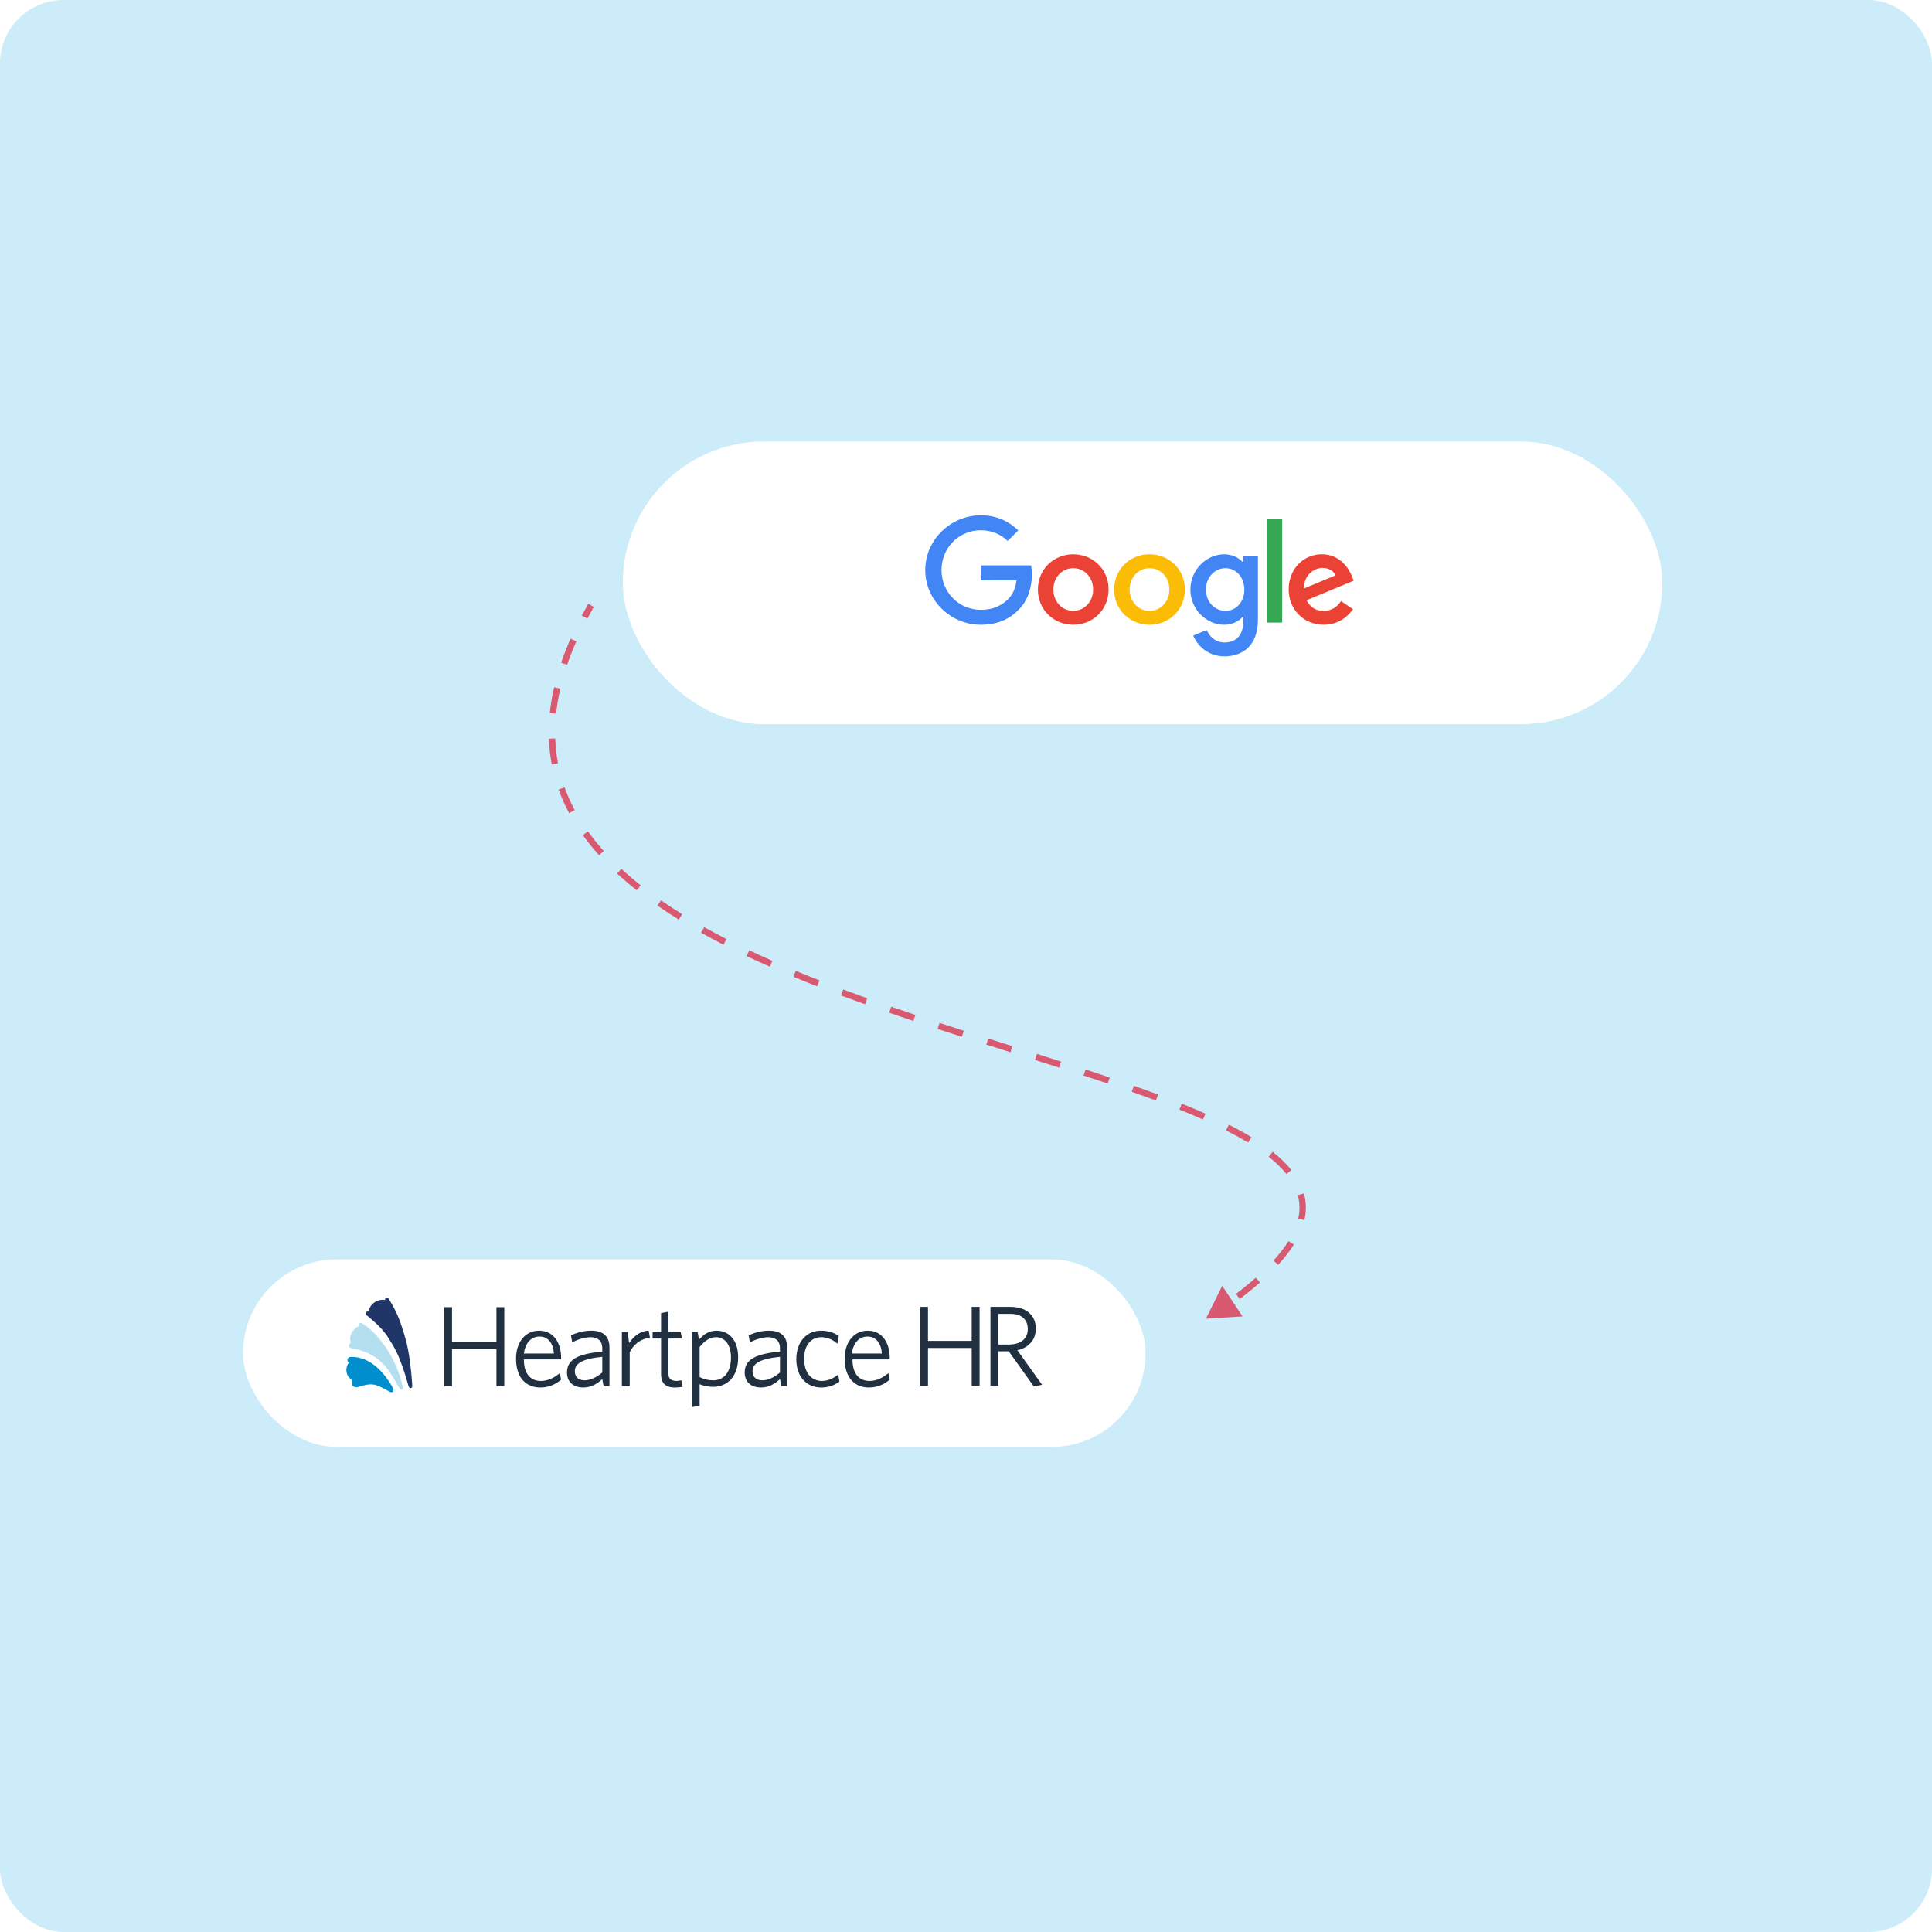 <svg width="608" height="608" viewBox="0 0 608 608" fill="none" xmlns="http://www.w3.org/2000/svg">
<rect width="608" height="608" rx="20" fill="#CCECF9"/>
<g filter="url(#filter0_dd_2779_5084)">
<rect x="196" y="132" width="327.123" height="88.966" rx="44.483" fill="white"/>
<path d="M348.875 178.59C348.875 184.975 343.88 189.68 337.75 189.68C331.62 189.68 326.625 184.975 326.625 178.59C326.625 172.16 331.62 167.5 337.75 167.5C343.88 167.5 348.875 172.16 348.875 178.59ZM344.005 178.59C344.005 174.6 341.11 171.87 337.75 171.87C334.39 171.87 331.495 174.6 331.495 178.59C331.495 182.54 334.39 185.31 337.75 185.31C341.11 185.31 344.005 182.535 344.005 178.59Z" fill="#EA4335"/>
<path d="M372.875 178.59C372.875 184.975 367.88 189.68 361.75 189.68C355.62 189.68 350.625 184.975 350.625 178.59C350.625 172.165 355.62 167.5 361.75 167.5C367.88 167.5 372.875 172.16 372.875 178.59ZM368.005 178.59C368.005 174.6 365.11 171.87 361.75 171.87C358.39 171.87 355.495 174.6 355.495 178.59C355.495 182.54 358.39 185.31 361.75 185.31C365.11 185.31 368.005 182.535 368.005 178.59Z" fill="#FBBC05"/>
<path d="M395.873 168.17V188.08C395.873 196.27 391.043 199.615 385.333 199.615C379.958 199.615 376.723 196.02 375.503 193.08L379.743 191.315C380.498 193.12 382.348 195.25 385.328 195.25C388.983 195.25 391.248 192.995 391.248 188.75V187.155H391.078C389.988 188.5 387.888 189.675 385.238 189.675C379.693 189.675 374.613 184.845 374.613 178.63C374.613 172.37 379.693 167.5 385.238 167.5C387.883 167.5 389.983 168.675 391.078 169.98H391.248V168.175H395.873V168.17ZM391.593 178.63C391.593 174.725 388.988 171.87 385.673 171.87C382.313 171.87 379.498 174.725 379.498 178.63C379.498 182.495 382.313 185.31 385.673 185.31C388.988 185.31 391.593 182.495 391.593 178.63Z" fill="#4285F4"/>
<path d="M403.5 156.5V189H398.75V156.5H403.5Z" fill="#34A853"/>
<path d="M422.012 182.24L425.792 184.76C424.572 186.565 421.632 189.675 416.552 189.675C410.252 189.675 405.547 184.805 405.547 178.585C405.547 171.99 410.292 167.495 416.007 167.495C421.762 167.495 424.577 172.075 425.497 174.55L426.002 175.81L411.177 181.95C412.312 184.175 414.077 185.31 416.552 185.31C419.032 185.31 420.752 184.09 422.012 182.24ZM410.377 178.25L420.287 174.135C419.742 172.75 418.102 171.785 416.172 171.785C413.697 171.785 410.252 173.97 410.377 178.25Z" fill="#EA4335"/>
<path d="M308.645 175.705V171H324.5C324.655 171.82 324.735 172.79 324.735 173.84C324.735 177.37 323.77 181.735 320.66 184.845C317.635 187.995 313.77 189.675 308.65 189.675C299.16 189.675 291.18 181.945 291.18 172.455C291.18 162.965 299.16 155.235 308.65 155.235C313.9 155.235 317.64 157.295 320.45 159.98L317.13 163.3C315.115 161.41 312.385 159.94 308.645 159.94C301.715 159.94 296.295 165.525 296.295 172.455C296.295 179.385 301.715 184.97 308.645 184.97C313.14 184.97 315.7 183.165 317.34 181.525C318.67 180.195 319.545 178.295 319.89 175.7L308.645 175.705Z" fill="#4285F4"/>
</g>
<g filter="url(#filter1_dd_2779_5084)">
<rect x="76.484" y="392" width="284.031" height="59" rx="29.5" fill="white"/>
<g clip-path="url(#clip0_2779_5084)">
<path fill-rule="evenodd" clip-rule="evenodd" d="M158.695 431.906H156.227V420.187H142.247V431.906H139.779V407.028H142.247V417.925H156.227V407.028H158.695V431.906ZM176.582 429.85C174.858 431.338 172.667 432.317 170.003 432.317C165.592 432.317 162.396 429.27 162.396 423.271C162.396 417.84 165.484 414.43 169.592 414.43C174.283 414.43 176.582 418.276 176.582 423.065V423.476H164.863C164.838 427.782 166.777 430.249 170.209 430.261C172.452 430.249 174.427 429.233 176.171 427.794L176.582 429.85ZM169.797 416.28C167.236 416.28 165.337 418.148 164.863 421.626H174.32C174.101 418.514 172.568 416.28 169.797 416.28ZM191.796 431.906H189.946L189.535 429.644C187.994 431.156 186.002 432.317 183.572 432.317C180.569 432.317 178.432 430.685 178.432 427.588C178.432 423.609 181.692 421.723 189.535 421.009V419.776C189.442 417.514 188.066 416.534 185.834 416.486C183.865 416.534 181.873 417.151 180.077 418.131L179.666 415.869C181.655 415.047 183.611 414.43 186.04 414.43C189.841 414.43 191.796 416.208 191.796 419.776V431.906ZM189.535 427.589V422.654C182.787 423.34 180.9 424.965 180.9 427.177C180.9 429.117 182.17 430.056 183.984 430.056C185.835 430.056 187.866 429.045 189.535 427.589ZM204.544 416.691C201.706 416.854 199.268 418.88 198.17 421.215V431.906H195.703V414.841H197.553L197.965 418.336C199.305 416.384 201.305 414.502 204.133 414.43L204.544 416.691ZM214.824 432.112C214.319 432.172 213.452 432.317 212.357 432.317C209.77 432.317 208.001 431.263 208.039 428V416.897H205.366V414.841H208.039V408.879L210.301 408.468V414.841H214.207L214.618 416.897H210.301V427.794C210.348 429.445 211.034 430.209 212.974 430.261C213.416 430.209 214.066 430.1 214.413 430.056L214.824 432.112ZM232.3 422.86C232.3 429.094 228.66 432.092 224.487 432.112C222.82 432.092 221.307 431.767 220.17 431.289V438.074L217.703 438.485V414.841H219.553L219.964 417.308C221.271 415.73 222.965 414.43 225.515 414.43C229.164 414.43 232.3 417.139 232.3 422.86ZM230.039 422.859C230.039 418.735 228.043 416.486 225.31 416.486C223.29 416.486 221.73 417.683 220.17 419.57V429.028C221.512 429.693 222.782 430.056 224.487 430.056C227.644 430.056 230.039 427.697 230.039 422.859ZM247.721 431.906H245.87L245.459 429.644C243.918 431.156 241.926 432.317 239.497 432.317C236.493 432.317 234.356 430.685 234.356 427.588C234.356 423.609 237.616 421.723 245.459 421.009V419.776C245.366 417.514 243.99 416.534 241.758 416.486C239.789 416.534 237.797 417.151 236.001 418.131L235.59 415.869C237.58 415.047 239.536 414.43 241.964 414.43C245.765 414.43 247.721 416.208 247.721 419.776V431.906ZM245.459 427.589V422.654C238.71 423.34 236.824 424.965 236.824 427.177C236.824 429.117 238.093 430.056 239.908 430.056C241.758 430.056 243.79 429.045 245.459 427.589ZM264.168 430.467C262.572 431.628 260.722 432.317 258.412 432.317C253.973 432.317 250.599 429.052 250.599 423.476C250.599 417.623 254.082 414.43 258.412 414.43C260.83 414.43 262.681 415.192 263.963 416.075L263.552 418.542C262.028 417.224 260.431 416.498 258.412 416.486C255.316 416.498 253.03 418.965 253.066 423.271C253.03 427.673 255.352 430.213 258.618 430.261C260.395 430.213 262.101 429.669 263.757 428.205L264.168 430.467ZM280 429.85C278.276 431.338 276.085 432.317 273.421 432.317C269.01 432.317 265.814 429.27 265.814 423.271C265.814 417.84 268.903 414.43 273.01 414.43C277.702 414.43 280 418.276 280 423.065V423.476H268.281C268.256 427.782 270.196 430.249 273.627 430.261C275.87 430.249 277.845 429.233 279.589 427.794L280 429.85ZM273.009 416.28C270.448 416.28 268.55 418.148 268.075 421.626H277.533C277.314 418.514 275.78 416.28 273.009 416.28Z" fill="#203040"/>
<path d="M327.933 431.445L325.346 431.984L317.441 420.917H314.171V431.733H311.691V406.939H317.98C320.447 406.939 322.387 407.55 323.801 408.771C325.238 409.969 325.957 411.634 325.957 413.766C325.957 415.611 325.418 417.12 324.34 418.294C323.286 419.443 321.896 420.21 320.172 420.593L327.933 431.445ZM323.441 413.91C323.441 412.401 322.962 411.227 322.004 410.388C321.046 409.55 319.657 409.131 317.836 409.131H314.171V418.797H317.405C319.273 418.797 320.746 418.377 321.824 417.539C322.902 416.677 323.441 415.467 323.441 413.91Z" fill="#203040"/>
<path d="M308.28 431.733H305.8V419.875H292.038V431.733H289.559V406.939H292.038V417.647H305.8V406.939H308.28V431.733Z" fill="#203040"/>
<path d="M115.766 408.385C115.519 408.385 115.272 408.468 115.19 408.632C115.026 408.961 115.026 409.29 115.355 409.537C118.48 412.168 120.536 413.978 122.427 417.021C122.51 417.185 122.674 417.432 122.756 417.596C124.483 420.31 126.046 422.942 128.595 431.988C128.76 432.4 129.007 432.482 129.171 432.482C129.253 432.482 129.253 432.482 129.335 432.482C129.335 432.482 129.829 432.4 129.747 431.742C129.747 431.495 129.664 431.084 129.664 430.508C129.418 427.548 128.924 421.462 127.526 416.692C125.881 411.017 124.73 408.221 122.345 404.438C122.181 404.191 122.016 404.027 121.769 404.027C121.605 404.027 121.358 404.109 121.276 404.273C121.194 404.438 121.111 404.602 121.194 404.767C119.713 404.52 118.233 405.014 117.164 406.083C116.506 406.741 116.095 407.645 116.095 408.385C116.012 408.385 115.848 408.385 115.766 408.385Z" fill="#213668"/>
<path d="M110.666 419.981C119.219 421.379 122.18 426.478 124.565 430.59C124.976 431.331 125.387 431.988 125.799 432.646C125.799 432.646 126.045 432.975 126.292 432.975C126.374 432.975 126.374 432.975 126.457 432.975C126.457 432.975 126.868 432.893 126.703 432.235V432.071C125.799 427.712 123.989 423.518 121.358 419.57C119.302 416.774 117.163 414.06 113.874 412.086C113.463 411.922 113.051 412.004 112.887 412.333C112.805 412.497 112.805 412.744 112.887 412.991C111.078 413.896 109.597 416.034 110.42 418.337C110.091 418.337 109.762 418.748 109.762 419.159C109.762 419.323 109.844 419.817 110.666 419.981Z" fill="#B3DFEF"/>
<path d="M110.749 422.695C110.584 422.695 110.42 422.695 110.255 422.695C109.762 422.777 109.433 423.024 109.35 423.435C109.268 423.846 109.433 424.258 109.762 424.504C108.857 425.82 108.939 426.972 109.104 427.712C109.35 428.699 110.008 429.521 110.831 429.932C110.584 430.426 110.584 431.001 110.831 431.495C111.078 431.988 111.571 432.235 112.147 432.235C112.311 432.235 112.476 432.235 112.64 432.153C114.285 431.659 115.601 431.33 116.67 431.33C118.397 431.33 119.795 432.07 122.591 433.633C122.838 433.798 123.085 433.798 123.249 433.798C123.414 433.798 123.578 433.715 123.743 433.551C123.989 433.222 123.743 432.646 123.743 432.646C123.66 432.646 119.055 422.695 110.749 422.695Z" fill="#008ECC"/>
</g>
</g>
<path d="M379.5 415L391.024 414.272L384.632 404.656L379.5 415ZM185.132 190.003C184.413 191.259 183.728 192.504 183.075 193.737L184.843 194.673C185.485 193.459 186.16 192.234 186.868 190.997L185.132 190.003ZM179.546 201.006C178.413 203.575 177.429 206.095 176.586 208.566L178.479 209.211C179.302 206.798 180.266 204.332 181.376 201.812L179.546 201.006ZM174.38 216.263C173.74 219.035 173.288 221.741 173.015 224.386L175.004 224.591C175.268 222.033 175.707 219.407 176.328 216.713L174.38 216.263ZM172.734 232.468C172.834 235.237 173.14 237.931 173.639 240.554L175.604 240.179C175.123 237.657 174.829 235.064 174.732 232.396L172.734 232.468ZM175.795 248.45C176.709 251.002 177.815 253.479 179.098 255.883L180.863 254.942C179.623 252.619 178.557 250.232 177.677 247.776L175.795 248.45ZM183.414 262.81C184.97 264.985 186.676 267.096 188.519 269.148L190.007 267.811C188.209 265.81 186.55 263.756 185.04 261.646L183.414 262.81ZM194.193 274.888C196.148 276.697 198.213 278.457 200.377 280.171L201.619 278.603C199.492 276.918 197.466 275.191 195.551 273.42L194.193 274.888ZM206.883 284.987C209.052 286.492 211.299 287.961 213.615 289.395L214.668 287.695C212.379 286.277 210.162 284.828 208.023 283.344L206.883 284.987ZM220.637 293.524C222.935 294.81 225.289 296.067 227.691 297.298L228.603 295.518C226.221 294.298 223.889 293.052 221.614 291.779L220.637 293.524ZM234.954 300.873C237.353 302.008 239.792 303.121 242.266 304.213L243.073 302.384C240.615 301.298 238.192 300.193 235.809 299.065L234.954 300.873ZM249.679 307.383C252.143 308.404 254.634 309.407 257.147 310.393L257.878 308.531C255.375 307.55 252.896 306.551 250.445 305.535L249.679 307.383ZM264.663 313.268C267.168 314.204 269.69 315.125 272.224 316.032L272.898 314.149C270.372 313.245 267.859 312.327 265.362 311.395L264.663 313.268ZM279.813 318.698C282.345 319.572 284.884 320.433 287.425 321.284L288.06 319.387C285.524 318.538 282.991 317.679 280.465 316.807L279.813 318.698ZM295.067 323.809C297.615 324.641 300.16 325.464 302.699 326.278L303.309 324.374C300.774 323.56 298.232 322.739 295.688 321.908L295.067 323.809ZM310.379 328.726C312.933 329.536 315.474 330.338 317.998 331.135L318.6 329.227C316.076 328.431 313.536 327.629 310.984 326.819L310.379 328.726ZM325.706 333.569C328.269 334.38 330.808 335.186 333.317 335.989L333.927 334.084C331.414 333.28 328.873 332.473 326.309 331.662L325.706 333.569ZM340.997 338.469C343.573 339.31 346.11 340.149 348.602 340.988L349.24 339.092C346.742 338.251 344.199 337.41 341.618 336.568L340.997 338.469ZM356.173 343.588C358.765 344.499 361.296 345.411 363.758 346.328L364.456 344.453C361.981 343.532 359.438 342.616 356.836 341.701L356.173 343.588ZM371.152 349.18C373.723 350.212 376.198 351.25 378.565 352.299L379.375 350.471C376.984 349.411 374.487 348.363 371.897 347.324L371.152 349.18ZM385.827 355.73C388.317 356.991 390.639 358.27 392.778 359.57L393.817 357.861C391.627 356.529 389.258 355.226 386.73 353.946L385.827 355.73ZM399.264 364.039C401.492 365.809 403.362 367.617 404.846 369.469L406.406 368.219C404.809 366.225 402.825 364.314 400.508 362.473L399.264 364.039ZM408.408 376.107C409.068 378.46 409.141 380.922 408.549 383.526L410.5 383.969C411.163 381.049 411.086 378.25 410.333 375.567L408.408 376.107ZM405.485 390.595C404.262 392.547 402.697 394.578 400.761 396.694L402.237 398.044C404.239 395.856 405.882 393.729 407.18 391.657L405.485 390.595ZM395.21 402.094C393.334 403.745 391.251 405.441 388.952 407.183L390.16 408.777C392.493 407.009 394.615 405.283 396.532 403.595L395.21 402.094Z" fill="#D85970"/>
<defs>
<filter id="filter0_dd_2779_5084" x="177.513" y="120.446" width="364.098" height="125.94" filterUnits="userSpaceOnUse" color-interpolation-filters="sRGB">
<feFlood flood-opacity="0" result="BackgroundImageFix"/>
<feColorMatrix in="SourceAlpha" type="matrix" values="0 0 0 0 0 0 0 0 0 0 0 0 0 0 0 0 0 0 127 0" result="hardAlpha"/>
<feOffset/>
<feGaussianBlur stdDeviation="0.578"/>
<feColorMatrix type="matrix" values="0 0 0 0 0.051 0 0 0 0 0.227 0 0 0 0 0.502 0 0 0 0.08 0"/>
<feBlend mode="normal" in2="BackgroundImageFix" result="effect1_dropShadow_2779_5084"/>
<feColorMatrix in="SourceAlpha" type="matrix" values="0 0 0 0 0 0 0 0 0 0 0 0 0 0 0 0 0 0 127 0" result="hardAlpha"/>
<feOffset dy="6.932"/>
<feGaussianBlur stdDeviation="9.243"/>
<feColorMatrix type="matrix" values="0 0 0 0 0.051 0 0 0 0 0.227 0 0 0 0 0.502 0 0 0 0.08 0"/>
<feBlend mode="normal" in2="effect1_dropShadow_2779_5084" result="effect2_dropShadow_2779_5084"/>
<feBlend mode="normal" in="SourceGraphic" in2="effect2_dropShadow_2779_5084" result="shape"/>
</filter>
<filter id="filter1_dd_2779_5084" x="59.143" y="378.994" width="318.714" height="93.683" filterUnits="userSpaceOnUse" color-interpolation-filters="sRGB">
<feFlood flood-opacity="0" result="BackgroundImageFix"/>
<feColorMatrix in="SourceAlpha" type="matrix" values="0 0 0 0 0 0 0 0 0 0 0 0 0 0 0 0 0 0 127 0" result="hardAlpha"/>
<feOffset/>
<feGaussianBlur stdDeviation="0.271"/>
<feColorMatrix type="matrix" values="0 0 0 0 0.051 0 0 0 0 0.227 0 0 0 0 0.502 0 0 0 0.08 0"/>
<feBlend mode="normal" in2="BackgroundImageFix" result="effect1_dropShadow_2779_5084"/>
<feColorMatrix in="SourceAlpha" type="matrix" values="0 0 0 0 0 0 0 0 0 0 0 0 0 0 0 0 0 0 127 0" result="hardAlpha"/>
<feOffset dy="4.335"/>
<feGaussianBlur stdDeviation="8.671"/>
<feColorMatrix type="matrix" values="0 0 0 0 0.051 0 0 0 0 0.227 0 0 0 0 0.502 0 0 0 0.08 0"/>
<feBlend mode="normal" in2="effect1_dropShadow_2779_5084" result="effect2_dropShadow_2779_5084"/>
<feBlend mode="normal" in="SourceGraphic" in2="effect2_dropShadow_2779_5084" result="shape"/>
</filter>
<clipPath id="clip0_2779_5084">
<rect width="219" height="34.947" fill="white" transform="translate(109 404.027)"/>
</clipPath>
</defs>
</svg>
